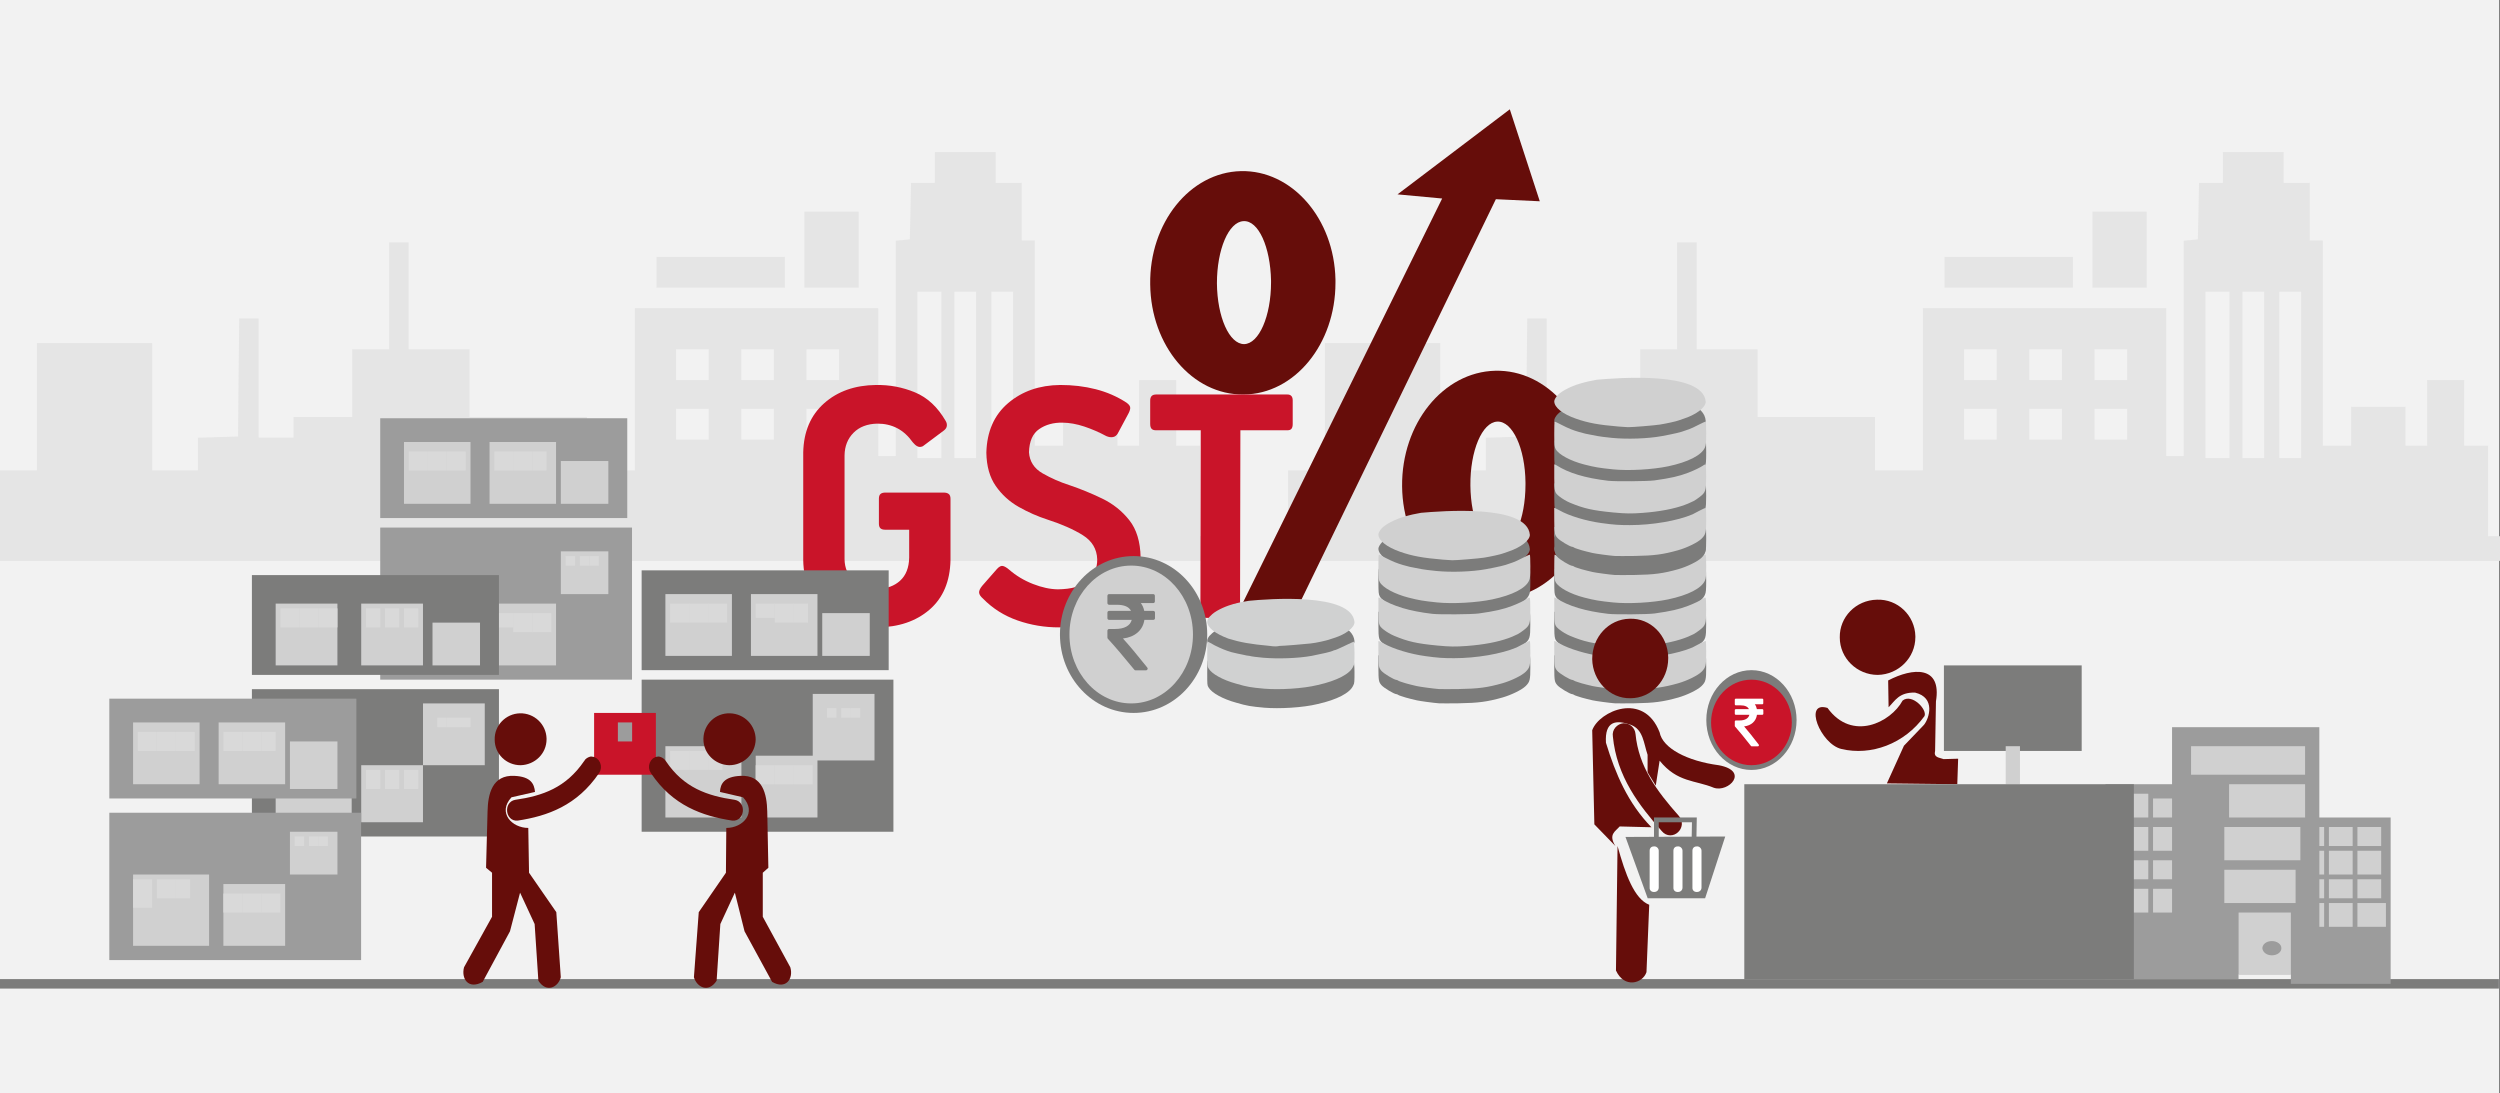<svg width="526" height="230" xmlns="http://www.w3.org/2000/svg" xmlns:xlink="http://www.w3.org/1999/xlink" overflow="hidden"><rect width="100%" height="100%" fill="#808080" stroke="none"/><defs><clipPath id="clip0"><path d="M0 0 526 0 526 230 0 230Z" fill-rule="evenodd" clip-rule="evenodd"/></clipPath></defs><g clip-path="url(#clip0)"><rect x="0" y="0" width="525.239" height="230" fill="#FFFFFF" transform="scale(1.001 1)"/><rect x="0" y="0" width="525.239" height="230" fill="#F2F2F2" transform="scale(1.001 1)"/><path d="M0 76.485 0 66.969 3.893 66.969 7.759 66.969 7.759 53.591 7.759 40.187 19.877 40.187 31.996 40.187 31.996 53.591 31.996 66.969 36.794 66.969 41.592 66.969 41.592 63.547 41.592 60.099 45.814 59.969 50.036 59.84 50.146 47.421 50.283 35.002 52.339 35.002 54.368 35.002 54.368 47.524 54.368 60.073 58.042 60.073 61.688 60.073 61.688 57.895 61.688 55.743 67.857 55.743 74.026 55.743 74.026 48.613 74.026 41.483 77.919 41.483 81.785 41.483 81.785 30.257 81.785 19.005 83.841 19.005 85.898 19.005 85.898 30.257 85.898 41.483 92.313 41.483 98.701 41.483 98.701 48.613 98.701 55.743 111.039 55.743 123.377 55.743 123.377 61.369 123.377 66.969 128.394 66.969 133.439 66.969 133.439 49.91 133.439 32.85 159.019 32.85 184.599 32.85 184.599 48.406 184.599 63.962 186.436 63.962 188.273 63.962 188.273 41.302 188.273 18.642 189.754 18.512 191.234 18.356 191.371 12.419 191.481 6.482 193.976 6.482 196.498 6.482 196.498 3.241 196.498 0 202.886 0 209.274 0 209.274 3.241 209.274 6.482 212.016 6.482 214.758 6.482 214.758 12.523 214.758 18.59 216.129 18.59 217.5 18.59 217.5 40.187 217.5 61.784 220.488 61.784 223.449 61.784 223.449 57.688 223.449 53.591 229.152 53.591 234.882 53.591 234.882 57.688 234.882 61.784 237.158 61.784 239.433 61.784 239.433 54.888 239.433 47.965 243.326 47.965 247.22 47.965 247.22 54.888 247.22 61.784 249.715 61.784 252.237 61.784 252.237 71.299 252.237 80.815 255.445 80.815 258.625 80.815 258.625 83.407 258.625 86 129.326 86 0 86 0 76.485ZM197.869 46.876 197.869 29.375 195.347 29.375 192.824 29.375 192.824 46.876 192.824 64.377 195.347 64.377 197.869 64.377 197.869 46.876ZM205.162 46.876 205.162 29.375 202.886 29.375 200.611 29.375 200.611 46.876 200.611 64.377 202.886 64.377 205.162 64.377 205.162 46.876ZM212.948 46.876 212.948 29.375 210.645 29.375 208.37 29.375 208.37 46.876 208.37 64.377 210.645 64.377 212.948 64.377 212.948 46.876ZM148.957 57.247 148.957 54.006 145.53 54.006 142.103 54.006 142.103 57.247 142.103 60.488 145.53 60.488 148.957 60.488 148.957 57.247ZM162.665 57.247 162.665 54.006 159.238 54.006 155.811 54.006 155.811 57.247 155.811 60.488 159.238 60.488 162.665 60.488 162.665 57.247ZM176.374 57.247 176.374 54.006 172.947 54.006 169.52 54.006 169.52 57.247 169.52 60.488 172.947 60.488 176.374 60.488 176.374 57.247ZM148.957 44.724 148.957 41.483 145.53 41.483 142.103 41.483 142.103 44.724 142.103 47.965 145.53 47.965 148.957 47.965 148.957 44.724ZM162.665 44.724 162.665 41.483 159.238 41.483 155.811 41.483 155.811 44.724 155.811 47.965 159.238 47.965 162.665 47.965 162.665 44.724ZM176.374 44.724 176.374 41.483 172.947 41.483 169.52 41.483 169.52 44.724 169.52 47.965 172.947 47.965 176.374 47.965 176.374 44.724ZM137.99 25.279 137.99 22.038 151.479 22.038 164.968 22.038 164.968 25.279 164.968 28.52 151.479 28.52 137.99 28.52 137.99 25.279ZM169.081 20.534 169.081 12.523 174.784 12.523 180.487 12.523 180.487 20.534 180.487 28.52 174.784 28.52 169.081 28.52 169.081 20.534Z" fill="#E5E5E5" fill-rule="evenodd" transform="matrix(1.001 0 -0 1 271 32)"/><path d="M0 76.485 0 66.969 3.893 66.969 7.759 66.969 7.759 53.591 7.759 40.187 19.877 40.187 31.996 40.187 31.996 53.591 31.996 66.969 36.794 66.969 41.592 66.969 41.592 63.547 41.592 60.099 45.814 59.969 50.036 59.84 50.146 47.421 50.283 35.002 52.339 35.002 54.368 35.002 54.368 47.524 54.368 60.073 58.042 60.073 61.688 60.073 61.688 57.895 61.688 55.743 67.857 55.743 74.026 55.743 74.026 48.613 74.026 41.483 77.919 41.483 81.785 41.483 81.785 30.257 81.785 19.005 83.841 19.005 85.898 19.005 85.898 30.257 85.898 41.483 92.313 41.483 98.701 41.483 98.701 48.613 98.701 55.743 111.039 55.743 123.377 55.743 123.377 61.369 123.377 66.969 128.394 66.969 133.439 66.969 133.439 49.91 133.439 32.85 159.019 32.85 184.599 32.85 184.599 48.406 184.599 63.962 186.436 63.962 188.273 63.962 188.273 41.302 188.273 18.642 189.754 18.512 191.234 18.356 191.371 12.419 191.481 6.482 193.976 6.482 196.498 6.482 196.498 3.241 196.498 0 202.886 0 209.274 0 209.274 3.241 209.274 6.482 212.016 6.482 214.758 6.482 214.758 12.523 214.758 18.59 216.129 18.59 217.5 18.59 217.5 40.187 217.5 61.784 220.488 61.784 223.449 61.784 223.449 57.688 223.449 53.591 229.152 53.591 234.882 53.591 234.882 57.688 234.882 61.784 237.158 61.784 239.433 61.784 239.433 54.888 239.433 47.965 243.326 47.965 247.22 47.965 247.22 54.888 247.22 61.784 249.715 61.784 252.237 61.784 252.237 71.299 252.237 80.815 255.445 80.815 258.625 80.815 258.625 83.407 258.625 86 129.326 86 0 86 0 76.485ZM197.869 46.876 197.869 29.375 195.347 29.375 192.824 29.375 192.824 46.876 192.824 64.377 195.347 64.377 197.869 64.377 197.869 46.876ZM205.162 46.876 205.162 29.375 202.886 29.375 200.611 29.375 200.611 46.876 200.611 64.377 202.886 64.377 205.162 64.377 205.162 46.876ZM212.948 46.876 212.948 29.375 210.645 29.375 208.37 29.375 208.37 46.876 208.37 64.377 210.645 64.377 212.948 64.377 212.948 46.876ZM148.957 57.247 148.957 54.006 145.53 54.006 142.103 54.006 142.103 57.247 142.103 60.488 145.53 60.488 148.957 60.488 148.957 57.247ZM162.665 57.247 162.665 54.006 159.238 54.006 155.811 54.006 155.811 57.247 155.811 60.488 159.238 60.488 162.665 60.488 162.665 57.247ZM176.374 57.247 176.374 54.006 172.947 54.006 169.52 54.006 169.52 57.247 169.52 60.488 172.947 60.488 176.374 60.488 176.374 57.247ZM148.957 44.724 148.957 41.483 145.53 41.483 142.103 41.483 142.103 44.724 142.103 47.965 145.53 47.965 148.957 47.965 148.957 44.724ZM162.665 44.724 162.665 41.483 159.238 41.483 155.811 41.483 155.811 44.724 155.811 47.965 159.238 47.965 162.665 47.965 162.665 44.724ZM176.374 44.724 176.374 41.483 172.947 41.483 169.52 41.483 169.52 44.724 169.52 47.965 172.947 47.965 176.374 47.965 176.374 44.724ZM137.99 25.279 137.99 22.038 151.479 22.038 164.968 22.038 164.968 25.279 164.968 28.52 151.479 28.52 137.99 28.52 137.99 25.279ZM169.081 20.534 169.081 12.523 174.784 12.523 180.487 12.523 180.487 20.534 180.487 28.52 174.784 28.52 169.081 28.52 169.081 20.534Z" fill="#E5E5E5" fill-rule="evenodd" transform="matrix(1.001 0 -0 1 0 32)"/><path d="M0 0 525.239 0" stroke="#7C7C7B" stroke-width="1.997" stroke-miterlimit="8" fill="none" fill-rule="evenodd" transform="matrix(1.001 0 -0 1 0 207)"/><path d="M0 106.855 43.387 18.767 34.006 17.894 57.605 0 63.907 19.349 54.673 18.912 11.946 107 0 106.855Z" fill="#660D0A" fill-rule="evenodd" transform="matrix(1.001 0 -0 1 260 23)"/><path d="M19.617 10.53C16.497 10.661 14.027 16.476 14.027 23.598 14.092 30.719 16.627 36.403 19.747 36.403 22.867 36.338 25.402 30.523 25.402 23.401L25.402 23.075C25.272 15.953 22.737 10.334 19.617 10.53ZM19.049 0.005C29.747-0.256 38.683 9.926 38.944 22.849L38.944 23.502C38.944 36.425 30.334 46.934 19.637 46.999 8.874 47.13 0.134 36.752 0.003 23.828-0.192 10.905 8.352 0.266 19.049 0.005Z" fill="#660D0A" fill-rule="evenodd" transform="matrix(1.001 0 -0 1 242 36)"/><path d="M20.013 10.704C16.818 10.838 14.289 16.852 14.356 24.136 14.422 31.42 17.018 37.234 20.213 37.167 23.408 37.1 25.937 31.22 25.937 23.936L25.937 23.535C25.87 16.317 23.208 10.57 20.013 10.704ZM19.571 0.005C30.525-0.262 39.608 10.137 39.942 23.336L39.942 24.002C39.942 37.134 31.059 47.866 20.105 48 9.152 48.066 0.135 37.467 0.001 24.335-0.132 11.137 8.617 0.271 19.571 0.005Z" fill="#660D0A" fill-rule="evenodd" transform="matrix(1.001 0 -0 1 295 78)"/><path d="M15.284 0 15.288 0.005C18.138-0.052 20.871 0.464 23.488 1.554 26.105 2.644 28.256 4.649 29.942 7.569 30.144 7.899 30.225 8.245 30.185 8.606 30.144 8.967 29.934 9.293 29.555 9.584L25.136 12.889C24.714 13.077 24.336 13.084 24.002 12.909 23.667 12.735 23.347 12.459 23.042 12.083 22.073 10.719 20.968 9.718 19.727 9.08 18.487 8.441 17.11 8.126 15.598 8.132 13.475 8.174 11.798 8.816 10.568 10.057 9.338 11.299 8.71 12.887 8.684 14.824L8.684 36.659C8.718 38.54 9.369 40.039 10.636 41.154 11.903 42.27 13.584 42.841 15.676 42.867 17.579 42.858 19.143 42.293 20.367 41.174 21.592 40.055 22.225 38.443 22.267 36.336L22.267 30.45 17.301 30.455C16.835 30.462 16.486 30.368 16.253 30.173 16.021 29.978 15.904 29.643 15.904 29.166L15.904 23.929C15.904 23.452 16.021 23.116 16.253 22.922 16.486 22.727 16.835 22.633 17.301 22.64L29.481 22.64C29.95 22.633 30.312 22.727 30.567 22.922 30.823 23.116 30.952 23.452 30.955 23.929L30.955 36.82C30.865 41.323 29.397 44.805 26.552 47.264 23.708 49.723 20.029 50.968 15.516 51 10.967 50.961 7.265 49.709 4.412 47.243 1.56 44.778 0.089 41.33 0 36.901L0 14.18C0.094 9.818 1.555 6.377 4.383 3.857 7.212 1.338 10.845 0.052 15.284 0Z" fill="#C91429" fill-rule="evenodd" transform="matrix(1.001 0 -0 1 169 81)"/><path d="M17.058 0C19.673-0.007 22.156 0.29 24.508 0.89 26.86 1.489 29.021 2.433 30.991 3.72 31.531 4.106 31.791 4.486 31.771 4.862 31.751 5.238 31.571 5.72 31.231 6.308L29.151 10.193C28.901 10.631 28.561 10.888 28.131 10.962 27.701 11.036 27.241 10.969 26.751 10.759 25.217 9.933 23.662 9.258 22.086 8.735 20.511 8.212 18.995 7.942 17.539 7.925 15.633 7.891 13.996 8.343 12.631 9.281 11.265 10.22 10.55 11.846 10.487 14.161 10.617 16.103 11.579 17.585 13.372 18.606 15.165 19.627 17.008 20.44 18.901 21.046 21.256 21.84 23.578 22.789 25.865 23.895 28.153 25.001 30.058 26.521 31.58 28.455 33.102 30.389 33.893 32.994 33.951 36.272 33.843 40.994 32.199 44.623 29.02 47.158 25.84 49.693 21.773 50.973 16.818 51 13.806 51.01 10.897 50.525 8.089 49.544 5.281 48.564 2.854 47.028 0.807 44.935 0.32 44.511 0.053 44.106 0.006 43.722-0.04 43.338 0.173 42.852 0.647 42.265L3.768 38.702C4.229 38.197 4.646 37.991 5.018 38.084 5.389 38.177 5.826 38.437 6.327 38.864 7.784 40.134 9.452 41.137 11.33 41.87 13.209 42.605 14.958 42.979 16.577 42.994 19.446 42.959 21.543 42.362 22.868 41.202 24.194 40.043 24.848 38.535 24.831 36.677 24.758 34.507 23.743 32.813 21.786 31.595 19.83 30.376 17.372 29.29 14.414 28.335 12.313 27.657 10.286 26.763 8.332 25.653 6.378 24.543 4.767 23.073 3.498 21.244 2.23 19.414 1.573 17.08 1.528 14.242 1.644 9.788 3.171 6.312 6.109 3.812 9.047 1.313 12.696 0.042 17.058 0Z" fill="#C91429" fill-rule="evenodd" transform="matrix(1.001 0 -0 1 206 81)"/><path d="M1.255 0 28.849 0C29.218 0.003 29.495 0.111 29.679 0.323 29.864 0.536 29.956 0.834 29.956 1.218L29.956 6.164C29.965 6.587 29.892 6.92 29.735 7.162 29.578 7.405 29.282 7.529 28.849 7.533L18.959 7.533 18.885 45.781C18.885 46.231 18.775 46.549 18.553 46.733 18.332 46.917 18 47.006 17.558 47L11.882 47C11.471 47.005 11.149 46.919 10.914 46.743 10.679 46.567 10.559 46.271 10.554 45.857L10.628 7.533 1.255 7.533C0.815 7.538 0.495 7.433 0.295 7.219 0.096 7.005-0.003 6.653 0 6.164L0 1.294C-0.003 0.873 0.096 0.553 0.295 0.333 0.495 0.113 0.815 0.002 1.255 0Z" fill="#C91429" fill-rule="evenodd" transform="matrix(1.001 0 -0 1 242 83)"/><rect x="0" y="0" width="27.959" height="41" fill="#9C9C9C" transform="matrix(1.001 0 -0 1 443 165)"/><rect x="0" y="0" width="20.97" height="35" fill="#9C9C9C" transform="matrix(1.001 0 -0 1 482 172)"/><rect x="0" y="0" width="5.991" height="5" fill="#D0D0D0" transform="matrix(1.001 0 -0 1 446 167)"/><rect x="0" y="0" width="5.991" height="4" fill="#D0D0D0" transform="matrix(1.001 0 -0 1 453 168)"/><rect x="0" y="0" width="4.993" height="4" fill="#D0D0D0" transform="matrix(1.001 0 -0 1 460 168)"/><rect x="0" y="0" width="5.991" height="5" fill="#D0D0D0" transform="matrix(1.001 0 -0 1 446 174)"/><rect x="0" y="0" width="5.991" height="5" fill="#D0D0D0" transform="matrix(1.001 0 -0 1 453 174)"/><rect x="0" y="0" width="4.993" height="5" fill="#D0D0D0" transform="matrix(1.001 0 -0 1 460 174)"/><rect x="0" y="0" width="5.991" height="4" fill="#D0D0D0" transform="matrix(1.001 0 -0 1 446 181)"/><rect x="0" y="0" width="5.991" height="4" fill="#D0D0D0" transform="matrix(1.001 0 -0 1 453 181)"/><rect x="0" y="0" width="4.993" height="4" fill="#D0D0D0" transform="matrix(1.001 0 -0 1 460 181)"/><rect x="0" y="0" width="5.991" height="5" fill="#D0D0D0" transform="matrix(1.001 0 -0 1 446 187)"/><rect x="0" y="0" width="5.991" height="5" fill="#D0D0D0" transform="matrix(1.001 0 -0 1 453 187)"/><rect x="0" y="0" width="4.993" height="5" fill="#D0D0D0" transform="matrix(1.001 0 -0 1 460 187)"/><rect x="0" y="0" width="4.993" height="4" fill="#D0D0D0" transform="matrix(1.001 0 -0 1 484 174)"/><rect x="0" y="0" width="4.993" height="4" fill="#D0D0D0" transform="matrix(1.001 0 -0 1 490 174)"/><rect x="0" y="0" width="4.993" height="4" fill="#D0D0D0" transform="matrix(1.001 0 -0 1 496 174)"/><rect x="0" y="0" width="4.993" height="5" fill="#D0D0D0" transform="matrix(1.001 0 -0 1 484 179)"/><rect x="0" y="0" width="4.993" height="5" fill="#D0D0D0" transform="matrix(1.001 0 -0 1 490 179)"/><rect x="0" y="0" width="4.993" height="5" fill="#D0D0D0" transform="matrix(1.001 0 -0 1 496 179)"/><rect x="0" y="0" width="4.993" height="4" fill="#D0D0D0" transform="matrix(1.001 0 -0 1 484 185)"/><rect x="0" y="0" width="4.993" height="4" fill="#D0D0D0" transform="matrix(1.001 0 -0 1 490 185)"/><rect x="0" y="0" width="4.993" height="4" fill="#D0D0D0" transform="matrix(1.001 0 -0 1 496 185)"/><rect x="0" y="0" width="4.993" height="5" fill="#D0D0D0" transform="matrix(1.001 0 -0 1 484 190)"/><rect x="0" y="0" width="4.993" height="5" fill="#D0D0D0" transform="matrix(1.001 0 -0 1 490 190)"/><rect x="0" y="0" width="5.991" height="5" fill="#D0D0D0" transform="matrix(1.001 0 -0 1 496 190)"/><rect x="0" y="0" width="30.955" height="52" fill="#9C9C9C" transform="matrix(1.001 0 -0 1 457 153)"/><rect x="0" y="0" width="23.965" height="6" fill="#D0D0D0" transform="matrix(1.001 0 -0 1 461 157)"/><rect x="0" y="0" width="15.977" height="7" fill="#D0D0D0" transform="matrix(1.001 0 -0 1 469 165)"/><rect x="0" y="0" width="15.977" height="7" fill="#D0D0D0" transform="matrix(1.001 0 -0 1 468 174)"/><rect x="0" y="0" width="14.978" height="7" fill="#D0D0D0" transform="matrix(1.001 0 -0 1 468 183)"/><rect x="0" y="0" width="10.984" height="13" fill="#D0D0D0" transform="matrix(1.001 0 -0 1 471 192)"/><path d="M3.994 1.538C3.994 2.308 3.153 3 1.997 3 0.946 3 0.105 2.385 0 1.538 0 0.692 0.841 0 1.997 0 3.048 0 3.994 0.615 3.994 1.462" fill="#9C9C9C" fill-rule="evenodd" transform="matrix(1.001 0 -0 1 476 198)"/><rect x="0" y="0" width="28.958" height="18" fill="#7C7C7B" transform="matrix(1.001 0 -0 1 409 140)"/><rect x="0" y="0" width="2.996" height="8" fill="#D0D0D0" transform="matrix(1.001 0 -0 1 422 157)"/><path d="M15.977 8.044C15.977 12.415 12.426 15.913 8.077 16 3.728 16 0.089 12.503 0.089 8.131 0 3.847 3.462 0.262 7.9 0.175 12.249 0 15.888 3.497 15.977 7.869" fill="#660D0A" fill-rule="evenodd" transform="matrix(1.001 0 -0 1 387 126)"/><path d="M0.359 8.803 0.269 3.169C5.471 0.44 11.57 0 10.314 7.57L10.135 17.958C9.776 19.454 11.032 19.366 11.929 19.718L14.978 19.63 14.799 25 0 24.824 3.588 16.901 7.803 12.5C8.879 11.18 10.314 6.778 5.92 5.722 2.511 5.634 1.704 7.482 0.359 8.803Z" fill="#660D0A" fill-rule="evenodd" transform="matrix(1.001 0 -0 1 397 140)"/><path d="M18.289 0.4C20.233-1.165 23.511 2.284 22.892 3.664 18.649 9.551 11.631 12.06 5.443 10.589 1.025 9.577-2.624 0.383 2.504 1.947 7.654 9.088 15.813 4.999 18.289 0.4Z" fill="#660D0A" fill-rule="evenodd" transform="matrix(1.001 0 -0 1 382 147)"/><rect x="0" y="0" width="81.881" height="41" fill="#7C7C7B" transform="matrix(1.001 0 -0 1 367 165)"/><path d="M12.696 38.974C11.642 38.897 8.663 38.494 8.067 38.348 7.809 38.28 7.27 38.151 6.859 38.057 6.457 37.971 5.974 37.842 5.789 37.774 5.603 37.714 5.185 37.577 4.847 37.474 4.517 37.379 4.186 37.242 4.114 37.173 4.05 37.113 3.913 37.053 3.816 37.053 3.341 37.053 1.103 35.707 0.644 35.141 0.081 34.464 0.032 34.181 0.016 31.54 0.008 30.133 0.008 28.933 0.008 28.873 0.016 28.813 0.531 29.053 1.159 29.404 3.148 30.536 6.73 31.617 9.878 32.045 12.559 32.414 13.55 32.483 15.916 32.483 20.626 32.483 25.899 31.574 29.072 30.219 29.216 30.15 29.885 29.807 30.561 29.439 31.237 29.078 31.825 28.821 31.873 28.873 31.913 28.916 31.954 30.047 31.954 31.368 31.954 34.061 31.857 34.455 30.98 35.338 30.199 36.119 27.993 37.208 26.085 37.757 22.905 38.657 21.029 38.906 16.923 38.974 15.047 39 13.139 39 12.696 38.974ZM12.431 29.825C8.115 29.413 6.207 28.984 3.309 27.767 2.625 27.483 1.699 26.935 1.127 26.48 0.072 25.64 0.032 25.485 0.016 22.544 0.016 21.138 0.008 19.894 0.016 19.791 0.016 19.646 0.129 19.672 0.451 19.877 3.027 21.532 6.537 22.587 11.36 23.153 12.833 23.325 19.652 23.273 21.085 23.076 24.466 22.604 26.246 22.201 28.162 21.464 29.458 20.966 30.778 20.323 31.342 19.92 31.64 19.706 31.768 19.68 31.849 19.809 31.905 19.903 31.946 21.044 31.946 22.338 31.946 25.245 31.841 25.58 30.601 26.549 30.142 26.909 29.555 27.303 29.289 27.432 28.194 27.947 27.968 28.041 27.373 28.255 25.07 29.087 22.124 29.644 18.605 29.91 16.174 30.09 15.063 30.073 12.431 29.825ZM12.366 20.752C9.403 20.443 8.59 20.306 6.328 19.732 3.422 18.985 0.918 17.631 0.298 16.464 0.056 16.01 0.024 15.684 0.016 13.326 0 11.877 0.048 10.693 0.105 10.693 0.169 10.693 0.853 11.028 1.626 11.431 2.971 12.125 3.945 12.52 5.217 12.889 6.473 13.24 6.835 13.326 7.737 13.48 8.252 13.575 8.912 13.695 9.21 13.763 9.508 13.832 10.836 13.995 12.165 14.132 15.377 14.449 19.708 14.295 22.631 13.755 25.231 13.274 26.713 12.923 27.461 12.614 27.606 12.554 28.001 12.417 28.331 12.314 28.661 12.211 29.571 11.791 30.343 11.379 31.116 10.976 31.801 10.676 31.849 10.71 31.905 10.745 31.954 11.851 31.954 13.163 31.946 15.169 31.905 15.641 31.696 16.13 31.004 17.768 28.202 19.208 23.967 20.109 20.674 20.803 15.611 21.086 12.366 20.752ZM13.574 11.748C9.323 11.388 7.133 10.985 4.581 10.093 1.739 9.098 0.016 7.718 0.016 6.423 0.016 6.123 0.346 5.54 0.757 5.111 1.538 4.296 3.526 3.267 5.354 2.735 5.595 2.667 6.014 2.547 6.288 2.47 6.779 2.324 7.318 2.212 8.977 1.895 13.026 1.544 31.35 0 31.849 6.534 31.849 7.692 29.957 9.167 27.389 10.033 26.841 10.213 26.262 10.41 26.117 10.47 25.674 10.65 23.613 11.105 22.228 11.328 21.125 11.508 16.295 11.902 15.514 11.877 15.224 11.868 14.347 11.808 13.574 11.748Z" fill="#7C7C7B" fill-rule="evenodd" transform="matrix(1.001 0 -0 1 290 109)"/><path d="M12.696 38.974C11.642 38.897 8.663 38.494 8.067 38.348 7.809 38.28 7.27 38.151 6.859 38.057 6.457 37.971 5.974 37.842 5.789 37.774 5.603 37.714 5.185 37.577 4.847 37.474 4.517 37.379 4.186 37.242 4.114 37.173 4.05 37.114 3.913 37.053 3.816 37.053 3.341 37.053 1.103 35.707 0.644 35.141 0.081 34.464 0.032 34.181 0.016 31.54 0.008 30.133 0.008 28.933 0.008 28.873 0.016 28.813 0.531 29.053 1.159 29.404 3.148 30.536 6.73 31.617 9.878 32.046 12.559 32.414 13.55 32.483 15.916 32.483 20.626 32.483 25.899 31.574 29.072 30.219 29.216 30.15 29.885 29.807 30.561 29.439 31.237 29.078 31.825 28.821 31.873 28.873 31.913 28.916 31.954 30.047 31.954 31.368 31.954 34.061 31.857 34.455 30.98 35.339 30.199 36.119 27.993 37.208 26.085 37.757 22.905 38.657 21.029 38.906 16.923 38.974 15.047 39 13.139 39 12.696 38.974ZM12.431 29.825C8.115 29.413 6.207 28.984 3.309 27.767 2.625 27.484 1.699 26.935 1.127 26.48 0.072 25.64 0.032 25.485 0.016 22.544 0.016 21.138 0.008 19.895 0.016 19.792 0.016 19.646 0.129 19.672 0.451 19.877 3.027 21.532 6.537 22.587 11.36 23.153 12.833 23.325 19.652 23.273 21.085 23.076 24.466 22.604 26.246 22.201 28.162 21.464 29.458 20.966 30.778 20.323 31.342 19.92 31.64 19.706 31.768 19.68 31.849 19.809 31.905 19.903 31.946 21.044 31.946 22.338 31.946 25.245 31.841 25.58 30.601 26.549 30.142 26.909 29.555 27.303 29.289 27.432 28.194 27.947 27.968 28.041 27.373 28.255 25.07 29.087 22.124 29.645 18.605 29.91 16.174 30.09 15.063 30.073 12.431 29.825ZM12.366 20.752C9.403 20.443 8.59 20.306 6.328 19.732 3.422 18.985 0.918 17.631 0.298 16.464 0.056 16.01 0.024 15.684 0.016 13.326 0 11.877 0.048 10.693 0.105 10.693 0.169 10.693 0.853 11.028 1.626 11.431 2.971 12.125 3.945 12.52 5.217 12.889 6.473 13.24 6.835 13.326 7.737 13.48 8.252 13.575 8.912 13.695 9.21 13.763 9.508 13.832 10.836 13.995 12.165 14.132 15.377 14.449 19.708 14.295 22.631 13.755 25.231 13.274 26.713 12.923 27.461 12.614 27.606 12.554 28.001 12.417 28.331 12.314 28.661 12.211 29.571 11.791 30.343 11.379 31.116 10.976 31.801 10.676 31.849 10.71 31.905 10.745 31.954 11.851 31.954 13.163 31.946 15.17 31.905 15.641 31.696 16.13 31.004 17.768 28.202 19.209 23.967 20.109 20.674 20.803 15.611 21.086 12.366 20.752ZM13.574 11.748C9.323 11.388 7.133 10.985 4.581 10.093 1.739 9.098 0.016 7.718 0.016 6.423 0.016 6.123 0.346 5.54 0.757 5.111 1.538 4.296 3.526 3.267 5.354 2.735 5.595 2.667 6.014 2.547 6.288 2.47 6.779 2.324 7.318 2.212 8.977 1.895 13.026 1.544 31.35 0 31.849 6.534 31.849 7.692 29.957 9.167 27.389 10.033 26.841 10.213 26.262 10.41 26.117 10.47 25.674 10.65 23.613 11.105 22.228 11.328 21.125 11.508 16.295 11.902 15.514 11.877 15.224 11.868 14.347 11.808 13.574 11.748Z" fill="#D0D0D0" fill-rule="evenodd" transform="matrix(1.001 0 -0 1 290 106)"/><path d="M12.696 38.974C11.642 38.897 8.663 38.494 8.067 38.348 7.809 38.28 7.27 38.151 6.859 38.057 6.457 37.971 5.974 37.842 5.789 37.774 5.603 37.714 5.185 37.577 4.847 37.474 4.517 37.379 4.186 37.242 4.114 37.173 4.05 37.113 3.913 37.053 3.816 37.053 3.341 37.053 1.103 35.707 0.644 35.141 0.081 34.464 0.032 34.181 0.016 31.54 0.008 30.133 0.008 28.933 0.008 28.873 0.016 28.813 0.531 29.053 1.159 29.404 3.148 30.536 6.73 31.617 9.878 32.045 12.559 32.414 13.55 32.483 15.916 32.483 20.626 32.483 25.899 31.574 29.072 30.219 29.216 30.15 29.885 29.807 30.561 29.439 31.237 29.078 31.825 28.821 31.873 28.873 31.913 28.916 31.954 30.047 31.954 31.368 31.954 34.061 31.857 34.455 30.98 35.338 30.199 36.119 27.993 37.208 26.085 37.757 22.905 38.657 21.029 38.906 16.923 38.974 15.047 39 13.139 39 12.696 38.974ZM12.431 29.825C8.115 29.413 6.207 28.984 3.309 27.767 2.625 27.483 1.699 26.935 1.127 26.48 0.072 25.64 0.032 25.485 0.016 22.544 0.016 21.138 0.008 19.894 0.016 19.791 0.016 19.646 0.129 19.672 0.451 19.877 3.027 21.532 6.537 22.587 11.36 23.153 12.833 23.325 19.652 23.273 21.085 23.076 24.466 22.604 26.246 22.201 28.162 21.464 29.458 20.966 30.778 20.323 31.342 19.92 31.64 19.706 31.768 19.68 31.849 19.809 31.905 19.903 31.946 21.044 31.946 22.338 31.946 25.245 31.841 25.58 30.601 26.549 30.142 26.909 29.555 27.303 29.289 27.432 28.194 27.947 27.968 28.041 27.373 28.255 25.07 29.087 22.124 29.644 18.605 29.91 16.174 30.09 15.063 30.073 12.431 29.825ZM12.366 20.752C9.403 20.443 8.59 20.306 6.328 19.732 3.422 18.985 0.918 17.631 0.298 16.464 0.056 16.01 0.024 15.684 0.016 13.326 0 11.877 0.048 10.693 0.105 10.693 0.169 10.693 0.853 11.028 1.626 11.431 2.971 12.125 3.945 12.52 5.217 12.889 6.473 13.24 6.835 13.326 7.737 13.48 8.252 13.575 8.912 13.695 9.21 13.763 9.508 13.832 10.836 13.995 12.165 14.132 15.377 14.449 19.708 14.295 22.631 13.755 25.231 13.274 26.713 12.923 27.461 12.614 27.606 12.554 28.001 12.417 28.331 12.314 28.661 12.211 29.571 11.791 30.343 11.379 31.116 10.976 31.801 10.676 31.849 10.71 31.905 10.745 31.954 11.851 31.954 13.163 31.946 15.169 31.905 15.641 31.696 16.13 31.004 17.768 28.202 19.208 23.967 20.109 20.674 20.803 15.611 21.086 12.366 20.752ZM13.574 11.748C9.323 11.388 7.133 10.985 4.581 10.093 1.739 9.098 0.016 7.718 0.016 6.423 0.016 6.123 0.346 5.54 0.757 5.111 1.538 4.296 3.526 3.267 5.354 2.735 5.595 2.667 6.014 2.547 6.288 2.47 6.779 2.324 7.318 2.212 8.977 1.895 13.026 1.544 31.35 0 31.849 6.534 31.849 7.692 29.957 9.167 27.389 10.033 26.841 10.213 26.262 10.41 26.117 10.47 25.674 10.65 23.613 11.105 22.228 11.328 21.125 11.508 16.295 11.902 15.514 11.877 15.224 11.868 14.347 11.808 13.574 11.748Z" fill="#7C7C7B" fill-rule="evenodd" transform="matrix(1.001 0 -0 1 327 109)"/><path d="M12.696 38.974C11.642 38.897 8.663 38.494 8.067 38.348 7.809 38.28 7.27 38.151 6.859 38.057 6.457 37.971 5.974 37.842 5.789 37.774 5.603 37.714 5.185 37.577 4.847 37.474 4.517 37.379 4.186 37.242 4.114 37.173 4.05 37.114 3.913 37.053 3.816 37.053 3.341 37.053 1.103 35.707 0.644 35.141 0.081 34.464 0.032 34.181 0.016 31.54 0.008 30.133 0.008 28.933 0.008 28.873 0.016 28.813 0.531 29.053 1.159 29.404 3.148 30.536 6.73 31.617 9.878 32.046 12.559 32.414 13.55 32.483 15.916 32.483 20.626 32.483 25.899 31.574 29.072 30.219 29.216 30.15 29.885 29.807 30.561 29.439 31.237 29.078 31.825 28.821 31.873 28.873 31.913 28.916 31.954 30.047 31.954 31.368 31.954 34.061 31.857 34.455 30.98 35.339 30.199 36.119 27.993 37.208 26.085 37.757 22.905 38.657 21.029 38.906 16.923 38.974 15.047 39 13.139 39 12.696 38.974ZM12.431 29.825C8.115 29.413 6.207 28.984 3.309 27.767 2.625 27.484 1.699 26.935 1.127 26.48 0.072 25.64 0.032 25.485 0.016 22.544 0.016 21.138 0.008 19.895 0.016 19.792 0.016 19.646 0.129 19.672 0.451 19.877 3.027 21.532 6.537 22.587 11.36 23.153 12.833 23.325 19.652 23.273 21.085 23.076 24.466 22.604 26.246 22.201 28.162 21.464 29.458 20.966 30.778 20.323 31.342 19.92 31.64 19.706 31.768 19.68 31.849 19.809 31.905 19.903 31.946 21.044 31.946 22.338 31.946 25.245 31.841 25.58 30.601 26.549 30.142 26.909 29.555 27.303 29.289 27.432 28.194 27.947 27.968 28.041 27.373 28.255 25.07 29.087 22.124 29.645 18.605 29.91 16.174 30.09 15.063 30.073 12.431 29.825ZM12.366 20.752C9.403 20.443 8.59 20.306 6.328 19.732 3.422 18.985 0.918 17.631 0.298 16.464 0.056 16.01 0.024 15.684 0.016 13.326 0 11.877 0.048 10.693 0.105 10.693 0.169 10.693 0.853 11.028 1.626 11.431 2.971 12.125 3.945 12.52 5.217 12.889 6.473 13.24 6.835 13.326 7.737 13.48 8.252 13.575 8.912 13.695 9.21 13.763 9.508 13.832 10.836 13.995 12.165 14.132 15.377 14.449 19.708 14.295 22.631 13.755 25.231 13.274 26.713 12.923 27.461 12.614 27.606 12.554 28.001 12.417 28.331 12.314 28.661 12.211 29.571 11.791 30.343 11.379 31.116 10.976 31.801 10.676 31.849 10.71 31.905 10.745 31.954 11.851 31.954 13.163 31.946 15.17 31.905 15.641 31.696 16.13 31.004 17.768 28.202 19.209 23.967 20.109 20.674 20.803 15.611 21.086 12.366 20.752ZM13.574 11.748C9.323 11.388 7.133 10.985 4.581 10.093 1.739 9.098 0.016 7.718 0.016 6.423 0.016 6.123 0.346 5.54 0.757 5.111 1.538 4.296 3.526 3.267 5.354 2.735 5.595 2.667 6.014 2.547 6.288 2.47 6.779 2.324 7.318 2.212 8.977 1.895 13.026 1.544 31.35 0 31.849 6.534 31.849 7.692 29.957 9.167 27.389 10.033 26.841 10.213 26.262 10.41 26.117 10.47 25.674 10.65 23.613 11.105 22.228 11.328 21.125 11.508 16.295 11.902 15.514 11.877 15.224 11.868 14.347 11.808 13.574 11.748Z" fill="#D0D0D0" fill-rule="evenodd" transform="matrix(1.001 0 -0 1 327 106)"/><path d="M12.696 38.974C11.642 38.897 8.663 38.494 8.067 38.348 7.809 38.28 7.27 38.151 6.859 38.057 6.457 37.971 5.974 37.842 5.789 37.774 5.603 37.714 5.185 37.577 4.847 37.474 4.517 37.379 4.186 37.242 4.114 37.173 4.05 37.113 3.913 37.053 3.816 37.053 3.341 37.053 1.103 35.707 0.644 35.141 0.081 34.464 0.032 34.181 0.016 31.54 0.008 30.133 0.008 28.933 0.008 28.873 0.016 28.813 0.531 29.053 1.159 29.404 3.148 30.536 6.73 31.617 9.878 32.045 12.559 32.414 13.55 32.483 15.916 32.483 20.626 32.483 25.899 31.574 29.072 30.219 29.216 30.15 29.885 29.807 30.561 29.439 31.237 29.078 31.825 28.821 31.873 28.873 31.913 28.916 31.954 30.047 31.954 31.368 31.954 34.061 31.857 34.455 30.98 35.338 30.199 36.119 27.993 37.208 26.085 37.757 22.905 38.657 21.029 38.906 16.923 38.974 15.047 39 13.139 39 12.696 38.974ZM12.431 29.825C8.115 29.413 6.207 28.984 3.309 27.767 2.625 27.483 1.699 26.935 1.127 26.48 0.072 25.64 0.032 25.485 0.016 22.544 0.016 21.138 0.008 19.894 0.016 19.791 0.016 19.646 0.129 19.672 0.451 19.877 3.027 21.532 6.537 22.587 11.36 23.153 12.833 23.325 19.652 23.273 21.085 23.076 24.466 22.604 26.246 22.201 28.162 21.464 29.458 20.966 30.778 20.323 31.342 19.92 31.64 19.706 31.768 19.68 31.849 19.809 31.905 19.903 31.946 21.044 31.946 22.338 31.946 25.245 31.841 25.58 30.601 26.549 30.142 26.909 29.555 27.303 29.289 27.432 28.194 27.947 27.968 28.041 27.373 28.255 25.07 29.087 22.124 29.644 18.605 29.91 16.174 30.09 15.063 30.073 12.431 29.825ZM12.366 20.752C9.403 20.443 8.59 20.306 6.328 19.732 3.422 18.985 0.918 17.631 0.298 16.464 0.056 16.01 0.024 15.684 0.016 13.326 0 11.877 0.048 10.693 0.105 10.693 0.169 10.693 0.853 11.028 1.626 11.431 2.971 12.125 3.945 12.52 5.217 12.889 6.473 13.24 6.835 13.326 7.737 13.48 8.252 13.575 8.912 13.695 9.21 13.763 9.508 13.832 10.836 13.995 12.165 14.132 15.377 14.449 19.708 14.295 22.631 13.755 25.231 13.274 26.713 12.923 27.461 12.614 27.606 12.554 28.001 12.417 28.331 12.314 28.661 12.211 29.571 11.791 30.343 11.379 31.116 10.976 31.801 10.676 31.849 10.71 31.905 10.745 31.954 11.851 31.954 13.163 31.946 15.169 31.905 15.641 31.696 16.13 31.004 17.768 28.202 19.208 23.967 20.109 20.674 20.803 15.611 21.086 12.366 20.752ZM13.574 11.748C9.323 11.388 7.133 10.985 4.581 10.093 1.739 9.098 0.016 7.718 0.016 6.423 0.016 6.123 0.346 5.54 0.757 5.111 1.538 4.296 3.526 3.267 5.354 2.735 5.595 2.667 6.014 2.547 6.288 2.47 6.779 2.324 7.318 2.212 8.977 1.895 13.026 1.544 31.35 0 31.849 6.534 31.849 7.692 29.957 9.167 27.389 10.033 26.841 10.213 26.262 10.41 26.117 10.47 25.674 10.65 23.613 11.105 22.228 11.328 21.125 11.508 16.295 11.902 15.514 11.877 15.224 11.868 14.347 11.808 13.574 11.748Z" fill="#7C7C7B" fill-rule="evenodd" transform="matrix(1.001 0 -0 1 327 82)"/><path d="M12.696 38.974C11.642 38.897 8.663 38.494 8.067 38.348 7.809 38.28 7.27 38.151 6.859 38.057 6.457 37.971 5.974 37.842 5.789 37.774 5.603 37.714 5.185 37.577 4.847 37.474 4.517 37.379 4.186 37.242 4.114 37.173 4.05 37.113 3.913 37.053 3.816 37.053 3.341 37.053 1.103 35.707 0.644 35.141 0.081 34.464 0.032 34.181 0.016 31.54 0.008 30.133 0.008 28.933 0.008 28.873 0.016 28.813 0.531 29.053 1.159 29.404 3.148 30.536 6.73 31.617 9.878 32.045 12.559 32.414 13.55 32.483 15.916 32.483 20.626 32.483 25.899 31.574 29.072 30.219 29.216 30.15 29.885 29.807 30.561 29.439 31.237 29.078 31.825 28.821 31.873 28.873 31.913 28.916 31.954 30.047 31.954 31.368 31.954 34.061 31.857 34.455 30.98 35.338 30.199 36.119 27.993 37.208 26.085 37.757 22.905 38.657 21.029 38.906 16.923 38.974 15.047 39 13.139 39 12.696 38.974ZM12.431 29.825C8.115 29.413 6.207 28.984 3.309 27.767 2.625 27.483 1.699 26.935 1.127 26.48 0.072 25.64 0.032 25.485 0.016 22.544 0.016 21.138 0.008 19.894 0.016 19.791 0.016 19.646 0.129 19.672 0.451 19.877 3.027 21.532 6.537 22.587 11.36 23.153 12.833 23.325 19.652 23.273 21.085 23.076 24.466 22.604 26.246 22.201 28.162 21.464 29.458 20.966 30.778 20.323 31.342 19.92 31.64 19.706 31.768 19.68 31.849 19.809 31.905 19.903 31.946 21.044 31.946 22.338 31.946 25.245 31.841 25.58 30.601 26.549 30.142 26.909 29.555 27.303 29.289 27.432 28.194 27.947 27.968 28.041 27.373 28.255 25.07 29.087 22.124 29.644 18.605 29.91 16.174 30.09 15.063 30.073 12.431 29.825ZM12.366 20.752C9.403 20.443 8.59 20.306 6.328 19.732 3.422 18.985 0.918 17.631 0.298 16.464 0.056 16.01 0.024 15.684 0.016 13.326 0 11.877 0.048 10.693 0.105 10.693 0.169 10.693 0.853 11.028 1.626 11.431 2.971 12.125 3.945 12.52 5.217 12.889 6.473 13.24 6.835 13.326 7.737 13.48 8.252 13.575 8.912 13.695 9.21 13.763 9.508 13.832 10.836 13.995 12.165 14.132 15.377 14.449 19.708 14.295 22.631 13.755 25.231 13.274 26.713 12.923 27.461 12.614 27.606 12.554 28.001 12.417 28.331 12.314 28.661 12.211 29.571 11.791 30.343 11.379 31.116 10.976 31.801 10.676 31.849 10.71 31.905 10.745 31.954 11.851 31.954 13.163 31.946 15.169 31.905 15.641 31.696 16.13 31.004 17.768 28.202 19.208 23.967 20.109 20.674 20.803 15.611 21.086 12.366 20.752ZM13.574 11.748C9.323 11.388 7.133 10.985 4.581 10.093 1.739 9.098 0.016 7.718 0.016 6.423 0.016 6.123 0.346 5.54 0.757 5.111 1.538 4.296 3.526 3.267 5.354 2.735 5.595 2.667 6.014 2.547 6.288 2.47 6.779 2.324 7.318 2.212 8.977 1.895 13.026 1.544 31.35 0 31.849 6.534 31.849 7.692 29.957 9.167 27.389 10.033 26.841 10.213 26.262 10.41 26.117 10.47 25.674 10.65 23.613 11.105 22.228 11.328 21.125 11.508 16.295 11.902 15.514 11.877 15.224 11.868 14.347 11.808 13.574 11.748Z" fill="#D0D0D0" fill-rule="evenodd" transform="matrix(1.001 0 -0 1 327 78)"/><path d="M12.016 9.902C9.143 9.642 8.359 9.511 6.139 8.86 3.265 8.078 0.914 6.775 0.261 5.603 0 5.212 0 4.951 0 2.606 0 1.173 0 0 0.131 0 0.131 0 0.914 0.391 1.567 0.782 2.874 1.433 3.788 1.824 5.094 2.215 6.269 2.476 6.661 2.606 7.445 2.736 7.967 2.867 8.62 2.997 8.882 2.997 9.274 3.127 10.449 3.257 11.755 3.388 14.89 3.648 19.069 3.518 21.943 2.997 24.425 2.476 25.861 2.215 26.645 1.824 26.776 1.824 27.168 1.694 27.429 1.564 27.69 1.433 28.604 1.042 29.388 0.651 30.172 0.261 30.825 0 30.825 0 30.825 0 30.955 1.173 30.955 2.345 30.955 4.3 30.955 4.821 30.694 5.212 30.041 6.775 27.298 8.209 23.249 9.121 20.114 9.902 15.151 10.163 12.016 9.902L12.016 9.902Z" fill="#7C7C7B" fill-rule="evenodd" transform="matrix(1.001 0 -0 1 254 139)"/><path d="M13.192 9.904C9.012 9.519 6.922 9.134 4.441 8.364 1.698 7.337 0 6.054 0 4.771 0 4.514 0.261 3.873 0.784 3.488 1.437 2.718 3.396 1.691 5.225 1.178 5.486 1.049 5.878 1.049 6.139 0.921 6.661 0.793 7.184 0.664 8.751 0.408 12.669 0.023 30.433-1.389 30.955 4.899 30.955 6.054 29.127 7.466 26.645 8.236 26.122 8.364 25.6 8.621 25.47 8.621 25.078 8.749 22.988 9.262 21.682 9.391 20.637 9.519 15.935 9.904 15.151 9.904 14.759 10.032 13.976 10.032 13.192 9.904L13.192 9.904Z" fill="#7C7C7B" fill-rule="evenodd" transform="matrix(1.001 0 -0 1 254 130)"/><path d="M12.016 9.902C9.143 9.642 8.359 9.511 6.139 8.86 3.265 8.078 0.914 6.775 0.261 5.603 0 5.212 0 4.951 0 2.606 0 1.173 0 0 0.131 0 0.131 0 0.914 0.391 1.567 0.782 2.874 1.433 3.788 1.824 5.094 2.215 6.269 2.476 6.661 2.606 7.445 2.736 7.967 2.867 8.62 2.997 8.882 2.997 9.274 3.127 10.449 3.257 11.755 3.388 14.89 3.648 19.069 3.518 21.943 2.997 24.425 2.476 25.861 2.215 26.645 1.824 26.776 1.824 27.168 1.694 27.429 1.564 27.69 1.433 28.604 1.042 29.388 0.651 30.172 0.261 30.825 0 30.825 0 30.825 0 30.955 1.173 30.955 2.345 30.955 4.3 30.955 4.821 30.694 5.212 30.041 6.775 27.298 8.209 23.249 9.121 20.114 9.902 15.151 10.163 12.016 9.902L12.016 9.902Z" fill="#D0D1D1" fill-rule="evenodd" transform="matrix(1.001 0 -0 1 254 135)"/><path d="M13.192 9.904C9.012 9.519 6.922 9.134 4.441 8.364 1.698 7.337 0 6.054 0 4.771 0 4.514 0.261 3.873 0.784 3.488 1.437 2.718 3.396 1.691 5.225 1.178 5.486 1.049 5.878 1.049 6.139 0.921 6.661 0.793 7.184 0.664 8.751 0.408 12.669 0.023 30.433-1.389 30.955 4.899 30.955 6.054 29.127 7.466 26.645 8.236 26.122 8.364 25.6 8.621 25.47 8.621 25.078 8.749 22.988 9.262 21.682 9.391 20.637 9.519 15.935 9.904 15.151 9.904 14.759 10.032 13.976 10.032 13.192 9.904L13.192 9.904Z" fill="#D0D1D1" fill-rule="evenodd" transform="matrix(1.001 0 -0 1 254 126)"/><path d="M0-16.5C3.941e-15-7.387-6.93 0-15.478 0-24.026 4.20135e-15-30.955-7.387-30.955-16.5-30.955-25.613-24.026-33-15.478-33-6.93-33 5.9115e-15-25.613 0-16.5Z" fill="#7C7C7B" fill-rule="evenodd" transform="matrix(1.001 8.75495e-08 8.74228e-08 -1 254 117)"/><path d="M0-14.5C3.30536e-15-6.492-5.812 0-12.981 0-20.151 3.69208e-15-25.962-6.492-25.962-14.5-25.962-22.508-20.151-29-12.981-29-5.812-29 4.95804e-15-22.508 0-14.5Z" fill="#D0D0D0" fill-rule="evenodd" transform="matrix(1.001 8.75495e-08 8.74228e-08 -1 251 119)"/><path d="M9.9 3.634C9.834 3.566 9.748 3.531 9.644 3.531L7.74 3.531C7.614 2.901 7.376 2.354 7.027 1.891L9.622 1.891C9.726 1.891 9.811 1.857 9.878 1.789 9.945 1.72 9.978 1.633 9.978 1.527L9.978 0.365C9.978 0.258 9.945 0.171 9.878 0.102 9.811 0.034 9.726 0 9.622 0L0.356 0C0.252 0 0.167 0.034 0.1 0.102 0.033 0.171 0 0.258 0 0.364L0 1.88C0 1.978 0.035 2.064 0.106 2.136 0.176 2.208 0.26 2.244 0.356 2.244L1.971 2.244C3.538 2.244 4.532 2.673 4.956 3.531L0.356 3.531C0.252 3.531 0.167 3.565 0.1 3.634 0.033 3.702 0 3.789 0 3.896L0 5.058C0 5.164 0.033 5.251 0.1 5.32 0.167 5.388 0.252 5.422 0.356 5.422L5.112 5.422C4.948 6.045 4.568 6.52 3.97 6.846 3.372 7.173 2.584 7.336 1.604 7.336L0.356 7.336C0.26 7.336 0.176 7.372 0.106 7.444 0.035 7.517 0 7.602 0 7.701L0 9.148C0 9.246 0.033 9.33 0.1 9.398 1.526 10.947 3.374 13.116 5.646 15.903 5.713 15.994 5.806 16.04 5.925 16.04L8.096 16.04C8.252 16.04 8.36 15.971 8.419 15.835 8.493 15.698 8.479 15.569 8.375 15.447 6.207 12.728 4.503 10.693 3.263 9.341 4.525 9.189 5.55 8.771 6.337 8.088 7.124 7.405 7.602 6.516 7.773 5.422L9.644 5.422C9.748 5.422 9.834 5.388 9.9 5.32 9.967 5.252 10.001 5.164 10.001 5.058L10.001 3.896C10.001 3.79 9.967 3.702 9.9 3.634Z" fill="#7C7C7B" fill-rule="evenodd" transform="matrix(1.001 0 -0 1 233 125)"/><path d="M15.977 8.5C15.977 13.161 12.407 16.909 8.033 16.909 3.659 17 0.089 13.253 0 8.683 0 4.021 3.481 0.274 7.855 0.183 12.228 0 15.888 3.656 15.977 8.317" fill="#660D0A" fill-rule="evenodd" transform="matrix(1.001 0 -0 1 335 130)"/><path d="M26.622 12.006C33.12 13.23 28.651 17.797 25.58 16.75 21.638 15.112 17.902 15.66 14.169 11.046 13.9 12.798 13.627 14.546 13.358 16.298L11.641 13.494 11.641 9.816C10.829 7.45 10.742 4.472 8.121 3.506 4.964 2.369 2.618 2.717 2.888 7.273 4.871 13.758 7.492 19.975 12.453 25.056L5.776 24.885C4.871 25.935 3.34 26.547 4.871 29L0.452 24.444C0.3 17.847 0.15 11.246 0 4.646 1.444 0.615 10.829-3.587 14.169 5.084 14.802 8.413 19.945 11.13 26.622 12.006Z" fill="#660D0A" fill-rule="evenodd" transform="matrix(1.001 0 -0 1 335 149)"/><path d="M1.64 0C0.777 0.088 0 0.878 0.173 1.844 0.949 10.008 5.523 15.977 10.269 21.332 11.65 23 13.98 20.805 12.599 19.225 7.939 13.958 3.97 8.691 3.279 1.492 3.193 0.615 2.503 0 1.64 0Z" stroke="#660D0A" stroke-width="1.664" stroke-linejoin="round" stroke-miterlimit="10" fill="#660D0A" fill-rule="evenodd" transform="matrix(1.001 0 -0 1 340 153)"/><path d="M0.329 0 0 26.196C1.727 30 5.592 28.962 6.414 26.542L6.99 12.363C3.865 11.153 1.974 5.965 0.329 0Z" fill="#660D0A" fill-rule="evenodd" transform="matrix(1.001 0 -0 1 340 178)"/><path d="M0 5 0 0 7.988 0 7.903 4.8 0 5Z" stroke="#7C7C7B" stroke-width="0.999" stroke-miterlimit="8" fill="none" fill-rule="evenodd" transform="matrix(1.001 0 -0 1 348.5 172.5)"/><path d="M20.97 0 0 0.092 4.67 13 16.74 13 20.97 0Z" fill="#7C7C7B" fill-rule="evenodd" transform="matrix(1.001 0 -0 1 342 176)"/><path d="M0.955 0.09C0.434 0.09 0.087 0.45 0.087 0.991L0.087 8.739C0 10 1.997 10 1.997 8.739L1.997 0.991C1.997 0.45 1.476 0 0.955 0.09Z" fill="#FFFFFF" fill-rule="evenodd" transform="matrix(1.001 0 -0 1 347 178)"/><path d="M0.955 0.09C0.434 0.09 0.087 0.45 0.087 0.991L0.087 8.739C0 10 1.997 10 1.997 8.739L1.997 0.991C1.997 0.45 1.476 0 0.955 0.09Z" fill="#FFFFFF" fill-rule="evenodd" transform="matrix(1.001 0 -0 1 352 178)"/><path d="M0.955 0.09C0.434 0.09 0.087 0.45 0.087 0.991L0.087 8.739C0 10 1.997 10 1.997 8.739L1.997 0.991C1.997 0.45 1.476 0 0.955 0.09Z" fill="#FFFFFF" fill-rule="evenodd" transform="matrix(1.001 0 -0 1 356 178)"/><path d="M0-10.5C2.41545e-15-4.701-4.247 0-9.486 0-14.725 2.67358e-15-18.973-4.701-18.973-10.5-18.973-16.299-14.725-21-9.486-21-4.247-21 3.62318e-15-16.299 0-10.5Z" fill="#7C7C7B" fill-rule="evenodd" transform="matrix(1.001 8.75495e-08 8.74228e-08 -1 378 141)"/><path d="M0-9C2.16119e-15-4.029-3.8 0-8.488 0-13.175 2.29165e-15-16.975-4.029-16.975-9-16.975-13.971-13.175-18-8.488-18-3.8-18 3.24179e-15-13.971 0-9Z" fill="#C91429" fill-rule="evenodd" transform="matrix(1.001 8.75495e-08 8.74228e-08 -1 377 143)"/><path d="M5.94 2.271C5.9 2.229 5.849 2.207 5.787 2.207L4.644 2.207C4.568 1.813 4.426 1.471 4.216 1.182L5.773 1.182C5.836 1.182 5.887 1.161 5.927 1.118 5.967 1.075 5.987 1.021 5.987 0.954L5.987 0.228C5.987 0.161 5.967 0.107 5.927 0.064 5.887 0.021 5.836 0 5.773 0L0.214 0C0.151 0 0.1 0.021 0.06 0.064 0.02 0.107 0 0.161 0 0.228L0 1.175C0 1.236 0.021 1.29 0.063 1.335 0.106 1.38 0.156 1.403 0.214 1.403L1.183 1.403C2.123 1.403 2.719 1.671 2.973 2.207L0.214 2.207C0.151 2.207 0.1 2.228 0.06 2.271 0.02 2.314 0 2.368 0 2.435L0 3.161C0 3.228 0.02 3.282 0.06 3.325 0.1 3.368 0.151 3.389 0.214 3.389L3.067 3.389C2.969 3.778 2.741 4.075 2.382 4.279 2.023 4.483 1.55 4.585 0.962 4.585L0.214 4.585C0.156 4.585 0.106 4.608 0.063 4.653 0.021 4.698 0 4.751 0 4.813L0 5.717C0 5.779 0.02 5.831 0.06 5.874 0.915 6.842 2.025 8.197 3.388 9.939 3.428 9.996 3.483 10.025 3.555 10.025L4.858 10.025C4.951 10.025 5.016 9.982 5.051 9.897 5.096 9.811 5.087 9.73 5.025 9.654 3.724 7.955 2.702 6.683 1.958 5.838 2.715 5.743 3.33 5.482 3.802 5.055 4.274 4.628 4.561 4.072 4.664 3.389L5.787 3.389C5.849 3.389 5.9 3.368 5.94 3.325 5.98 3.282 6 3.228 6 3.161L6 2.435C6 2.369 5.98 2.314 5.94 2.271Z" fill="#FFFFFF" fill-rule="evenodd" transform="matrix(1.001 0 -0 1 365 147)"/><rect x="0" y="0" width="52.923" height="32" fill="#7C7C7B" transform="matrix(1.001 0 -0 1 135 143)"/><rect x="0" y="0" width="51.925" height="21" fill="#7C7C7B" transform="matrix(1.001 0 -0 1 135 120)"/><rect x="0" y="0" width="13.98" height="13" fill="#D0D0D0" transform="matrix(1.001 0 -0 1 140 125)"/><rect x="0" y="0" width="13.98" height="13" fill="#D0D0D0" transform="matrix(1.001 0 -0 1 158 125)"/><rect x="0" y="0" width="9.986" height="9" fill="#D0D0D0" transform="matrix(1.001 0 -0 1 173 129)"/><rect x="0" y="0" width="3.994" height="4" fill="#D9D9D9" transform="matrix(1.001 0 -0 1 141 127)"/><rect x="0" y="0" width="3.994" height="4" fill="#D9D9D9" transform="matrix(1.001 0 -0 1 145 127)"/><rect x="0" y="0" width="3.994" height="4" fill="#D9D9D9" transform="matrix(1.001 0 -0 1 149 127)"/><rect x="0" y="0" width="3.994" height="3" fill="#D9D9D9" transform="matrix(1.001 0 -0 1 159 127)"/><rect x="0" y="0" width="3.994" height="4" fill="#D9D9D9" transform="matrix(1.001 0 -0 1 163 127)"/><rect x="0" y="0" width="2.996" height="4" fill="#D9D9D9" transform="matrix(1.001 0 -0 1 167 127)"/><rect x="0" y="0" width="15.977" height="15" fill="#D0D0D0" transform="matrix(1.001 0 -0 1 140 157)"/><rect x="0" y="0" width="3.994" height="4" fill="#D9D9D9" transform="matrix(1.001 0 -0 1 141 158)"/><rect x="0" y="0" width="3.994" height="4" fill="#D9D9D9" transform="matrix(1.001 0 -0 1 145 158)"/><rect x="0" y="0" width="2.996" height="4" fill="#D9D9D9" transform="matrix(1.001 0 -0 1 149 158)"/><rect x="0" y="0" width="12.981" height="13" fill="#D0D0D0" transform="matrix(1.001 0 -0 1 159 159)"/><rect x="0" y="0" width="3.994" height="4" fill="#D9D9D9" transform="matrix(1.001 0 -0 1 159 161)"/><rect x="0" y="0" width="3.994" height="4" fill="#D9D9D9" transform="matrix(1.001 0 -0 1 163 161)"/><rect x="0" y="0" width="3.994" height="4" fill="#D9D9D9" transform="matrix(1.001 0 -0 1 167 161)"/><rect x="0" y="0" width="12.981" height="14" fill="#D0D0D0" transform="matrix(1.001 0 -0 1 171 146)"/><rect x="0" y="0" width="1.997" height="2" fill="#D9D9D9" transform="matrix(1.001 0 -0 1 174 149)"/><rect x="0" y="0" width="1.997" height="2" fill="#D9D9D9" transform="matrix(1.001 0 -0 1 177 149)"/><rect x="0" y="0" width="1.997" height="2" fill="#D9D9D9" transform="matrix(1.001 0 -0 1 179 149)"/><rect x="0" y="0" width="52.923" height="32" fill="#9C9C9C" transform="matrix(1.001 0 -0 1 80 111)"/><rect x="0" y="0" width="51.925" height="21" fill="#9C9C9C" transform="matrix(1.001 0 -0 1 80 88)"/><rect x="0" y="0" width="13.98" height="13" fill="#D0D0D0" transform="matrix(1.001 0 -0 1 85 93)"/><rect x="0" y="0" width="13.98" height="13" fill="#D0D0D0" transform="matrix(1.001 0 -0 1 103 93)"/><rect x="0" y="0" width="9.986" height="9" fill="#D0D0D0" transform="matrix(1.001 0 -0 1 118 97)"/><rect x="0" y="0" width="3.994" height="4" fill="#D9D9D9" transform="matrix(1.001 0 -0 1 86 95)"/><rect x="0" y="0" width="3.994" height="4" fill="#D9D9D9" transform="matrix(1.001 0 -0 1 90 95)"/><rect x="0" y="0" width="3.994" height="4" fill="#D9D9D9" transform="matrix(1.001 0 -0 1 94 95)"/><rect x="0" y="0" width="3.994" height="4" fill="#D9D9D9" transform="matrix(1.001 0 -0 1 104 95)"/><rect x="0" y="0" width="3.994" height="4" fill="#D9D9D9" transform="matrix(1.001 0 -0 1 108 95)"/><rect x="0" y="0" width="2.996" height="4" fill="#D9D9D9" transform="matrix(1.001 0 -0 1 112 95)"/><rect x="0" y="0" width="15.977" height="15" fill="#D0D0D0" transform="matrix(1.001 0 -0 1 85 125)"/><rect x="0" y="0" width="9.986" height="9" fill="#D0D0D0" transform="matrix(1.001 0 -0 1 118 116)"/><rect x="0" y="0" width="1.997" height="2" fill="#D9D9D9" transform="matrix(1.001 0 -0 1 119 117)"/><rect x="0" y="0" width="1.997" height="2" fill="#D9D9D9" transform="matrix(1.001 0 -0 1 122 117)"/><rect x="0" y="0" width="1.997" height="2" fill="#D9D9D9" transform="matrix(1.001 0 -0 1 124 117)"/><rect x="0" y="0" width="3.994" height="6" fill="#D9D9D9" transform="matrix(1.001 0 -0 1 85 126)"/><rect x="0" y="0" width="2.996" height="4" fill="#D9D9D9" transform="matrix(1.001 0 -0 1 90 126)"/><rect x="0" y="0" width="2.996" height="4" fill="#D9D9D9" transform="matrix(1.001 0 -0 1 94 126)"/><rect x="0" y="0" width="12.981" height="13" fill="#D0D0D0" transform="matrix(1.001 0 -0 1 104 127)"/><rect x="0" y="0" width="3.994" height="3" fill="#D9D9D9" transform="matrix(1.001 0 -0 1 104 129)"/><rect x="0" y="0" width="3.994" height="4" fill="#D9D9D9" transform="matrix(1.001 0 -0 1 108 129)"/><rect x="0" y="0" width="3.994" height="4" fill="#D9D9D9" transform="matrix(1.001 0 -0 1 112 129)"/><rect x="0" y="0" width="51.925" height="31" fill="#7C7C7B" transform="matrix(1.001 0 -0 1 53 145)"/><rect x="0" y="0" width="51.925" height="21" fill="#7C7C7B" transform="matrix(1.001 0 -0 1 53 121)"/><rect x="0" y="0" width="12.981" height="13" fill="#D0D0D0" transform="matrix(1.001 0 -0 1 58 127)"/><rect x="0" y="0" width="12.981" height="13" fill="#D0D0D0" transform="matrix(1.001 0 -0 1 76 127)"/><rect x="0" y="0" width="9.986" height="9" fill="#D0D0D0" transform="matrix(1.001 0 -0 1 91 131)"/><rect x="0" y="0" width="3.994" height="4" fill="#D9D9D9" transform="matrix(1.001 0 -0 1 59 128)"/><rect x="0" y="0" width="3.994" height="4" fill="#D9D9D9" transform="matrix(1.001 0 -0 1 63 128)"/><rect x="0" y="0" width="3.994" height="4" fill="#D9D9D9" transform="matrix(1.001 0 -0 1 67 128)"/><rect x="0" y="0" width="2.996" height="4" fill="#D9D9D9" transform="matrix(1.001 0 -0 1 77 128)"/><rect x="0" y="0" width="2.996" height="4" fill="#D9D9D9" transform="matrix(1.001 0 -0 1 81 128)"/><rect x="0" y="0" width="2.996" height="4" fill="#D9D9D9" transform="matrix(1.001 0 -0 1 85 128)"/><rect x="0" y="0" width="15.977" height="15" fill="#D0D0D0" transform="matrix(1.001 0 -0 1 58 158)"/><rect x="0" y="0" width="2.996" height="3" fill="#D9D9D9" transform="matrix(1.001 0 -0 1 59 160)"/><rect x="0" y="0" width="2.996" height="4" fill="#D9D9D9" transform="matrix(1.001 0 -0 1 63 160)"/><rect x="0" y="0" width="2.996" height="4" fill="#D9D9D9" transform="matrix(1.001 0 -0 1 67 160)"/><rect x="0" y="0" width="12.981" height="12" fill="#D0D0D0" transform="matrix(1.001 0 -0 1 76 161)"/><rect x="0" y="0" width="2.996" height="4" fill="#D9D9D9" transform="matrix(1.001 0 -0 1 77 162)"/><rect x="0" y="0" width="2.996" height="4" fill="#D9D9D9" transform="matrix(1.001 0 -0 1 81 162)"/><rect x="0" y="0" width="2.996" height="4" fill="#D9D9D9" transform="matrix(1.001 0 -0 1 85 162)"/><rect x="0" y="0" width="12.981" height="13" fill="#D0D0D0" transform="matrix(1.001 0 -0 1 89 148)"/><rect x="0" y="0" width="1.997" height="2" fill="#D9D9D9" transform="matrix(1.001 0 -0 1 92 151)"/><rect x="0" y="0" width="2.996" height="2" fill="#D9D9D9" transform="matrix(1.001 0 -0 1 94 151)"/><rect x="0" y="0" width="1.997" height="2" fill="#D9D9D9" transform="matrix(1.001 0 -0 1 97 151)"/><rect x="0" y="0" width="12.981" height="13" fill="#C91429" transform="matrix(1.001 0 -0 1 125 150)"/><path d="M10.984 5.541C10.984 8.556 8.543 10.918 5.533 11 2.522 11 0.081 8.637 0.081 5.622 0 2.607 2.441 0.163 5.37 0.081 8.38 0 10.903 2.363 10.984 5.378" fill="#660D0A" fill-rule="evenodd" transform="matrix(1.001 0 -0 1 104 150)"/><path d="M15.55 3.625 10.603 4.753C7.618 7.975 10.681 11.198 14.137 11.198L14.294 20.623 20.027 28.921 20.97 42.617C20.42 44.711 17.985 46 16.257 43.342L15.472 31.419 12.409 24.813 10.289 32.949 4.555 43.583C1.571 45.275 0 42.939 0.628 40.522L6.519 29.888 6.519 20.623 5.262 19.576 5.576 7.734C5.655 4.109 6.519 0 11.231 0.242 14.687 0.403 15.393 1.933 15.55 3.625Z" fill="#660D0A" fill-rule="evenodd" transform="matrix(1.001 0 -0 1 97 163)"/><path d="M17.373 0C17.082 0.085 16.719 0.255 16.574 0.596 12.576 6.468 7.415 8.255 1.527 9.106 0 9.362 0.291 12 1.817 11.83 7.923 10.894 13.884 8.766 18.318 2.213 18.973 1.362 18.391 0 17.373 0Z" stroke="#660D0A" stroke-width="1.664" stroke-linejoin="round" stroke-miterlimit="10" fill="#660D0A" fill-rule="evenodd" transform="matrix(1.001 0 -0 1 107 160)"/><path d="M0 5.541C0 8.556 2.459 10.918 5.41 11 8.443 11 10.902 8.637 10.984 5.622 10.984 2.607 8.607 0.163 5.574 0.081 2.541 0 0.082 2.363 0 5.378" fill="#660D0A" fill-rule="evenodd" transform="matrix(1.001 0 -0 1 148 150)"/><path d="M5.477 3.625 10.328 4.753C13.302 7.975 10.328 11.198 6.807 11.198L6.729 20.623 1.017 28.921 0 42.617C0.626 44.711 3.052 46 4.773 43.342L5.555 31.419 8.607 24.813 10.641 32.949 16.431 43.583C19.326 45.275 20.97 42.939 20.265 40.522L14.475 29.888 14.475 20.623 15.649 19.576 15.414 7.734C15.336 4.109 14.475 0 9.781 0.242 6.338 0.403 5.555 1.933 5.477 3.625Z" fill="#660D0A" fill-rule="evenodd" transform="matrix(1.001 0 -0 1 146 163)"/><path d="M1.527 0C1.89 0.085 2.181 0.255 2.399 0.596 6.324 6.468 11.558 8.255 17.446 9.106 18.973 9.362 18.682 12 17.155 11.83 11.049 10.894 5.016 8.766 0.654 2.213 0 1.362 0.582 0 1.527 0Z" stroke="#660D0A" stroke-width="1.664" stroke-linejoin="round" stroke-miterlimit="10" fill="#660D0A" fill-rule="evenodd" transform="matrix(1.001 0 -0 1 137 160)"/><rect x="0" y="0" width="2.996" height="4" fill="#9C9C9C" transform="matrix(1.001 0 -0 1 130 152)"/><rect x="0" y="0" width="52.923" height="31" fill="#9C9C9C" transform="matrix(1.001 0 -0 1 23 171)"/><rect x="0" y="0" width="51.925" height="21" fill="#9C9C9C" transform="matrix(1.001 0 -0 1 23 147)"/><rect x="0" y="0" width="13.98" height="13" fill="#D0D0D0" transform="matrix(1.001 0 -0 1 28 152)"/><rect x="0" y="0" width="13.98" height="13" fill="#D0D0D0" transform="matrix(1.001 0 -0 1 46 152)"/><rect x="0" y="0" width="9.986" height="10" fill="#D0D0D0" transform="matrix(1.001 0 -0 1 61 156)"/><rect x="0" y="0" width="3.994" height="4" fill="#D9D9D9" transform="matrix(1.001 0 -0 1 29 154)"/><rect x="0" y="0" width="3.994" height="4" fill="#D9D9D9" transform="matrix(1.001 0 -0 1 33 154)"/><rect x="0" y="0" width="3.994" height="4" fill="#D9D9D9" transform="matrix(1.001 0 -0 1 37 154)"/><rect x="0" y="0" width="3.994" height="4" fill="#D9D9D9" transform="matrix(1.001 0 -0 1 47 154)"/><rect x="0" y="0" width="3.994" height="4" fill="#D9D9D9" transform="matrix(1.001 0 -0 1 51 154)"/><rect x="0" y="0" width="2.996" height="4" fill="#D9D9D9" transform="matrix(1.001 0 -0 1 55 154)"/><rect x="0" y="0" width="15.977" height="15" fill="#D0D0D0" transform="matrix(1.001 0 -0 1 28 184)"/><rect x="0" y="0" width="9.986" height="9" fill="#D0D0D0" transform="matrix(1.001 0 -0 1 61 175)"/><rect x="0" y="0" width="1.997" height="2" fill="#D9D9D9" transform="matrix(1.001 0 -0 1 62 176)"/><rect x="0" y="0" width="1.997" height="2" fill="#D9D9D9" transform="matrix(1.001 0 -0 1 65 176)"/><rect x="0" y="0" width="1.997" height="2" fill="#D9D9D9" transform="matrix(1.001 0 -0 1 67 176)"/><rect x="0" y="0" width="3.994" height="6" fill="#D9D9D9" transform="matrix(1.001 0 -0 1 28 185)"/><rect x="0" y="0" width="3.994" height="4" fill="#D9D9D9" transform="matrix(1.001 0 -0 1 33 185)"/><rect x="0" y="0" width="2.996" height="4" fill="#D9D9D9" transform="matrix(1.001 0 -0 1 37 185)"/><rect x="0" y="0" width="12.981" height="13" fill="#D0D0D0" transform="matrix(1.001 0 -0 1 47 186)"/><rect x="0" y="0" width="3.994" height="4" fill="#D9D9D9" transform="matrix(1.001 0 -0 1 47 188)"/><rect x="0" y="0" width="3.994" height="4" fill="#D9D9D9" transform="matrix(1.001 0 -0 1 51 188)"/><rect x="0" y="0" width="3.994" height="4" fill="#D9D9D9" transform="matrix(1.001 0 -0 1 55 188)"/></g></svg>